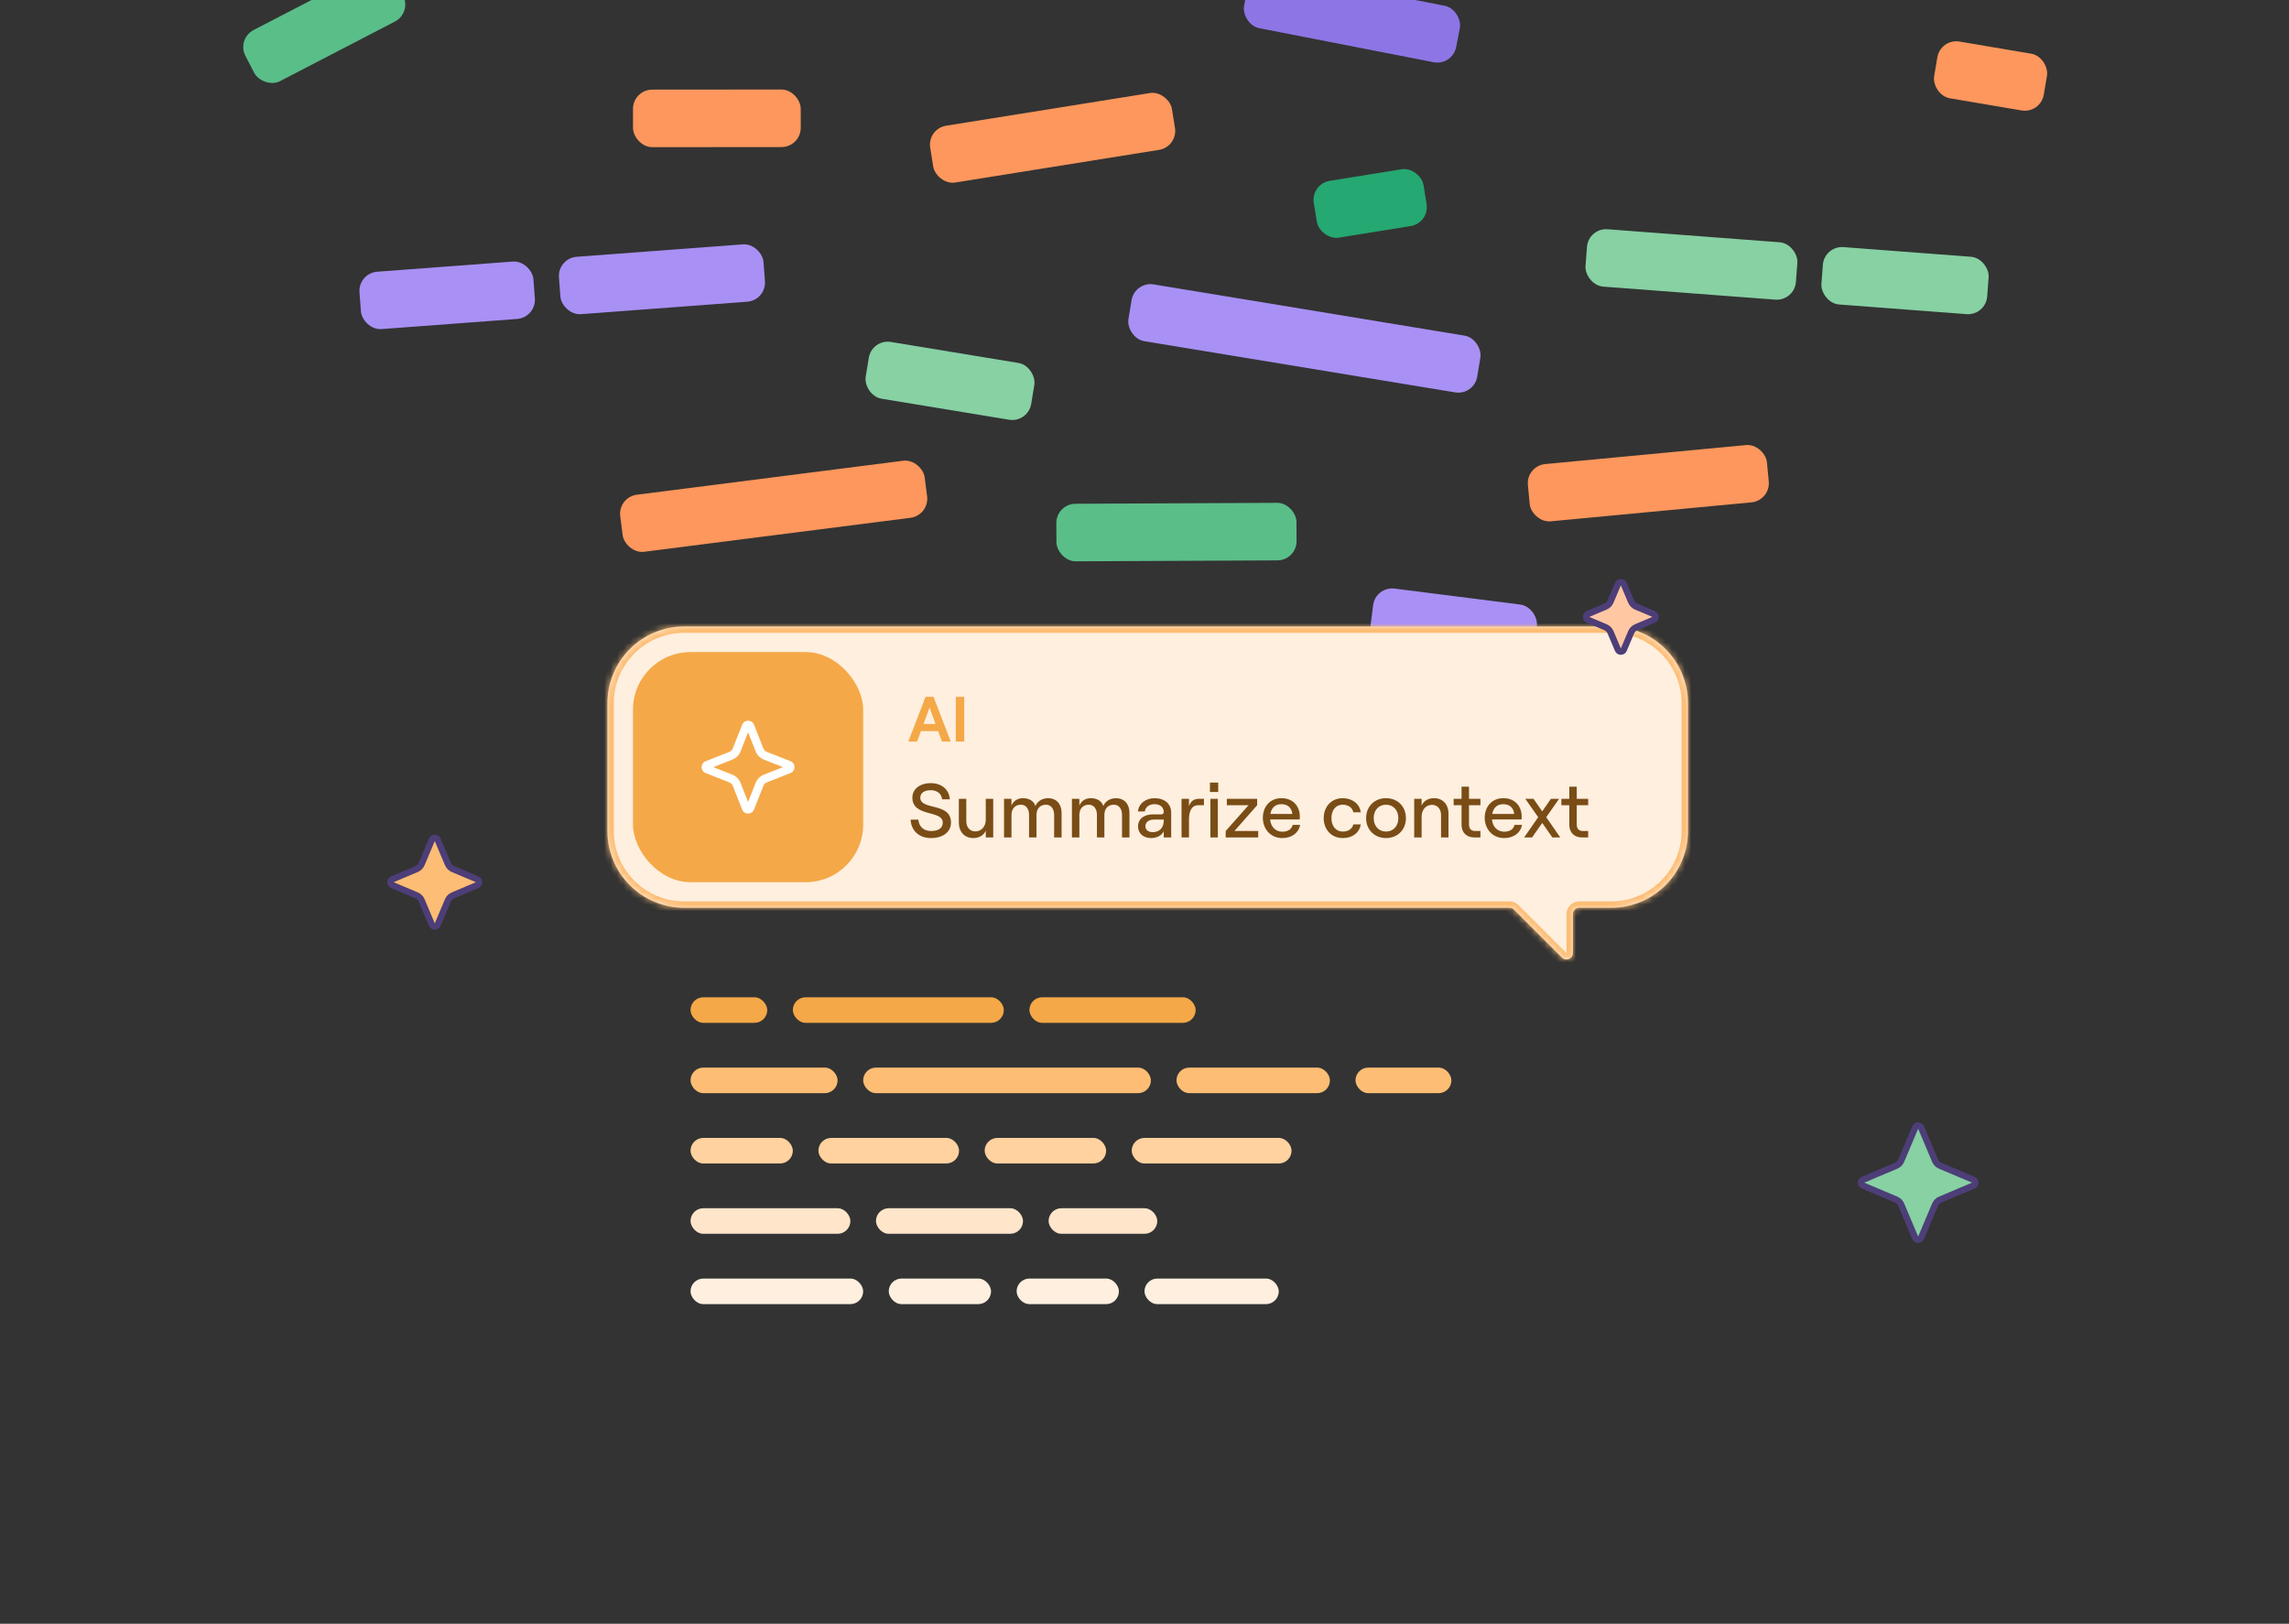 <svg width="358" height="254" viewBox="0 0 358 254" fill="none" xmlns="http://www.w3.org/2000/svg">
	<rect x="0" y="0" width="358" height="254" fill="#333333" stroke="none"/>
	<g clip-path="url(#clip0_360_12573)">
		<rect x="215.133" y="91.692" width="25.812" height="9" rx="3" transform="rotate(7.235 215.133 91.692)" fill="#A990F5" />
		<rect x="108" y="156" width="12" height="4" rx="2" fill="#F5A847" />
		<rect x="124" y="156" width="33" height="4" rx="2" fill="#F5A847" />
		<rect x="161" y="156" width="26" height="4" rx="2" fill="#F5A847" />
		<rect x="108" y="167" width="23" height="4" rx="2" fill="#FDBD74" />
		<rect x="135" y="167" width="45" height="4" rx="2" fill="#FDBD74" />
		<rect x="184" y="167" width="24" height="4" rx="2" fill="#FDBD74" />
		<rect x="212" y="167" width="15" height="4" rx="2" fill="#FDBD74" />
		<rect x="108" y="178" width="16" height="4" rx="2" fill="#FFD29F" />
		<rect x="128" y="178" width="22" height="4" rx="2" fill="#FFD29F" />
		<rect x="154" y="178" width="19" height="4" rx="2" fill="#FFD29F" />
		<rect x="177" y="178" width="25" height="4" rx="2" fill="#FFD29F" />
		<rect x="108" y="189" width="25" height="4" rx="2" fill="#FFE5CA" />
		<rect x="137" y="189" width="23" height="4" rx="2" fill="#FFE5CA" />
		<rect x="164" y="189" width="17" height="4" rx="2" fill="#FFE5CA" />
		<rect x="108" y="200" width="27" height="4" rx="2" fill="#FEEFDF" />
		<rect x="139" y="200" width="16" height="4" rx="2" fill="#FEEFDF" />
		<rect x="159" y="200" width="16" height="4" rx="2" fill="#FEEFDF" />
		<rect x="179" y="200" width="21" height="4" rx="2" fill="#FEEFDF" />
		<mask id="path-26-inside-1_360_12573" fill="white">
			<path fill-rule="evenodd" clip-rule="evenodd" d="M107 98C100.373 98 95 103.373 95 110V130C95 136.627 100.373 142 107 142H236.086C236.351 142 236.605 142.105 236.793 142.293L244.293 149.793C244.923 150.423 246 149.977 246 149.086V143C246 142.448 246.448 142 247 142H252C258.627 142 264 136.627 264 130V110C264 103.373 258.627 98 252 98H107Z" />
		</mask>
		<path fill-rule="evenodd" clip-rule="evenodd" d="M107 98C100.373 98 95 103.373 95 110V130C95 136.627 100.373 142 107 142H236.086C236.351 142 236.605 142.105 236.793 142.293L244.293 149.793C244.923 150.423 246 149.977 246 149.086V143C246 142.448 246.448 142 247 142H252C258.627 142 264 136.627 264 130V110C264 103.373 258.627 98 252 98H107Z" fill="#FEEFDF" />
		<path d="M244.293 149.793L245 149.086L244.293 149.793ZM236.793 142.293L237.5 141.586L236.793 142.293ZM96 110C96 103.925 100.925 99 107 99V97C99.82 97 94 102.82 94 110H96ZM96 130V110H94V130H96ZM107 141C100.925 141 96 136.075 96 130H94C94 137.18 99.82 143 107 143V141ZM236.086 141H107V143H236.086V141ZM245 149.086L237.5 141.586L236.086 143L243.586 150.5L245 149.086ZM245 143V149.086H247V143H245ZM252 141H247V143H252V141ZM263 130C263 136.075 258.075 141 252 141V143C259.18 143 265 137.18 265 130H263ZM263 110V130H265V110H263ZM252 99C258.075 99 263 103.925 263 110H265C265 102.82 259.18 97 252 97V99ZM107 99H252V97H107V99ZM247 143V141C245.896 141 245 141.895 245 143H247ZM243.586 150.5C244.846 151.76 247 150.868 247 149.086H245L243.586 150.5ZM236.086 143L237.5 141.586C237.125 141.211 236.616 141 236.086 141V143Z" fill="#FDBD74" mask="url(#path-26-inside-1_360_12573)" />
		<path d="M145.38 110.69L144.44 113.25H146.32L145.38 110.69ZM142.06 116L144.76 109H146L148.7 116H147.33L146.73 114.37H144.03L143.43 116H142.06ZM149.488 116V109H150.808V116H149.488Z" fill="#F5A847" />
		<path d="M145.624 131.096C143.74 131.096 142.516 129.956 142.42 128.216H143.632C143.728 129.296 144.448 129.992 145.624 129.992C146.692 129.992 147.448 129.584 147.448 128.672C147.448 126.656 142.696 127.868 142.696 124.772C142.696 123.428 143.872 122.504 145.564 122.504C147.268 122.504 148.456 123.5 148.552 125.036H147.352C147.256 124.172 146.584 123.608 145.564 123.608C144.544 123.608 143.932 124.064 143.932 124.772C143.932 126.812 148.732 125.456 148.732 128.66C148.732 130.196 147.424 131.096 145.624 131.096ZM155.339 124.952V131H154.175V129.932C153.851 130.688 153.119 131.096 152.219 131.096C150.851 131.096 149.963 130.112 149.963 128.672V124.952H151.127V128.444C151.127 129.404 151.691 130.052 152.543 130.052C153.491 130.052 154.175 129.284 154.175 128.228V124.952H155.339ZM157.032 131V124.952H158.196V126.032C158.448 125.348 159.096 124.856 159.984 124.856C160.968 124.856 161.7 125.3 161.94 126.092C162.18 125.408 162.972 124.856 163.908 124.856C165.216 124.856 166.032 125.756 166.032 127.16V131H164.868V127.484C164.868 126.524 164.388 125.876 163.584 125.876C162.66 125.876 162.108 126.524 162.108 127.484V131H160.944V127.484C160.944 126.524 160.464 125.876 159.672 125.876C158.748 125.876 158.196 126.524 158.196 127.484V131H157.032ZM167.649 131V124.952H168.813V126.032C169.065 125.348 169.713 124.856 170.601 124.856C171.585 124.856 172.317 125.3 172.557 126.092C172.797 125.408 173.589 124.856 174.525 124.856C175.833 124.856 176.649 125.756 176.649 127.16V131H175.485V127.484C175.485 126.524 175.005 125.876 174.201 125.876C173.277 125.876 172.725 126.524 172.725 127.484V131H171.561V127.484C171.561 126.524 171.081 125.876 170.289 125.876C169.365 125.876 168.813 126.524 168.813 127.484V131H167.649ZM180.042 131.096C178.806 131.096 177.99 130.352 177.99 129.272C177.99 128.108 178.914 127.388 180.342 127.388H181.602C181.878 127.388 182.01 127.244 182.01 127.028C182.01 126.296 181.482 125.792 180.546 125.792C179.706 125.792 179.094 126.32 179.058 126.932H177.978C178.074 125.744 179.154 124.856 180.582 124.856C182.142 124.856 183.174 125.756 183.174 127.1V131H182.01V130.016C181.722 130.676 180.954 131.096 180.042 131.096ZM179.142 129.248C179.142 129.8 179.598 130.172 180.27 130.172C181.374 130.172 182.01 129.464 182.01 128.348V128.204H180.45C179.658 128.204 179.142 128.612 179.142 129.248ZM187.421 125.96C186.317 125.96 185.957 126.944 185.957 128.264V131H184.793V124.952H185.957V126.116C186.233 125.312 186.713 124.952 187.565 124.952H188.297V125.96H187.421ZM189.305 131V124.952H190.469V131H189.305ZM189.233 123.884V122.42H190.529V123.884H189.233ZM191.697 131V129.992L195.273 125.96H191.877V124.952H196.617V125.96L193.065 129.992H196.785V131H191.697ZM200.546 131.096C198.674 131.096 197.51 129.62 197.51 127.94C197.51 126.248 198.566 124.856 200.426 124.856C202.298 124.856 203.294 126.188 203.294 127.724C203.294 127.88 203.282 128.072 203.27 128.18H198.65C198.746 129.32 199.49 130.1 200.546 130.1C201.434 130.1 202.01 129.716 202.178 129.032H203.342C203.126 130.28 202.034 131.096 200.546 131.096ZM198.686 127.328H202.118C202.046 126.404 201.422 125.792 200.426 125.792C199.478 125.792 198.866 126.32 198.686 127.328ZM210.014 131.096C208.118 131.096 207.026 129.644 207.026 127.976C207.026 126.308 208.118 124.856 210.014 124.856C211.43 124.856 212.654 125.696 212.822 127.064H211.658C211.55 126.38 210.866 125.876 210.038 125.876C208.838 125.876 208.238 126.812 208.238 127.976C208.238 129.14 208.85 130.076 210.05 130.076C210.878 130.076 211.478 129.644 211.67 128.96H212.822C212.63 130.232 211.562 131.096 210.014 131.096ZM216.779 131.096C214.967 131.096 213.659 129.788 213.659 127.976C213.659 126.164 214.967 124.856 216.779 124.856C218.591 124.856 219.887 126.164 219.887 127.976C219.887 129.788 218.591 131.096 216.779 131.096ZM214.847 127.976C214.847 129.212 215.627 130.076 216.779 130.076C217.919 130.076 218.699 129.212 218.699 127.976C218.699 126.74 217.919 125.876 216.779 125.876C215.627 125.876 214.847 126.74 214.847 127.976ZM221.18 131V124.952H222.344V126.02C222.668 125.264 223.388 124.856 224.288 124.856C225.656 124.856 226.544 125.84 226.544 127.28V131H225.38V127.508C225.38 126.548 224.816 125.9 223.964 125.9C223.016 125.9 222.344 126.668 222.344 127.724V131H221.18ZM228.587 123.056H229.751V124.952H231.539V125.96H229.751V128.984C229.751 129.632 230.111 129.992 230.687 129.992H231.539V131H230.603C229.379 131 228.587 130.256 228.587 129.02V125.96H227.351V124.952H228.587V123.056ZM235.246 131.096C233.374 131.096 232.21 129.62 232.21 127.94C232.21 126.248 233.266 124.856 235.126 124.856C236.998 124.856 237.994 126.188 237.994 127.724C237.994 127.88 237.982 128.072 237.97 128.18H233.35C233.446 129.32 234.19 130.1 235.246 130.1C236.134 130.1 236.71 129.716 236.878 129.032H238.042C237.826 130.28 236.734 131.096 235.246 131.096ZM233.386 127.328H236.818C236.746 126.404 236.122 125.792 235.126 125.792C234.178 125.792 233.566 126.32 233.386 127.328ZM239.612 131H238.376L240.572 127.832L238.556 124.952H239.84L241.208 126.92L242.564 124.952H243.848L241.832 127.832L244.028 131H242.792L241.208 128.732L239.612 131ZM245.438 123.056H246.602V124.952H248.39V125.96H246.602V128.984C246.602 129.632 246.962 129.992 247.538 129.992H248.39V131H247.454C246.23 131 245.438 130.256 245.438 129.02V125.96H244.202V124.952H245.438V123.056Z" fill="#7A4D16" />
		<rect x="99" y="102" width="36" height="36" rx="9" fill="#F5A847" />
		<path fill-rule="evenodd" clip-rule="evenodd" d="M117.002 114.554L115.828 117.53C115.594 118.123 115.125 118.592 114.532 118.826L111.556 120L114.532 121.174C115.125 121.408 115.594 121.877 115.828 122.47L117.002 125.446L118.176 122.47C118.41 121.877 118.879 121.408 119.472 121.174L122.448 120L119.472 118.826C118.879 118.592 118.41 118.123 118.176 117.53L117.002 114.554ZM117.932 113.369C117.6 112.525 116.405 112.525 116.072 113.369L114.619 117.053C114.517 117.311 114.313 117.515 114.056 117.617L110.371 119.07C109.527 119.403 109.527 120.597 110.371 120.93L114.056 122.383C114.313 122.485 114.517 122.689 114.619 122.947L116.072 126.631C116.405 127.475 117.6 127.475 117.932 126.631L119.385 122.947C119.487 122.689 119.691 122.485 119.949 122.383L123.633 120.93C124.477 120.597 124.477 119.403 123.633 119.07L119.949 117.617C119.691 117.515 119.487 117.311 119.385 117.053L117.932 113.369Z" fill="white" />
		<path d="M67.539 131.375C67.711 130.968 68.289 130.968 68.461 131.375L70.054 135.148C70.206 135.507 70.493 135.794 70.852 135.946L74.625 137.539C75.032 137.711 75.032 138.289 74.625 138.461L70.852 140.054C70.493 140.206 70.206 140.493 70.054 140.852L68.461 144.625C68.289 145.032 67.711 145.032 67.539 144.625L65.946 140.852C65.794 140.493 65.507 140.206 65.148 140.054L61.375 138.461C60.968 138.289 60.968 137.711 61.375 137.539L65.148 135.946C65.507 135.794 65.794 135.507 65.946 135.148L67.539 131.375Z" fill="#FDBD74" stroke="#4D3E78" />
		<path d="M299.539 176.375C299.711 175.968 300.289 175.968 300.461 176.375L302.648 181.554C302.8 181.913 303.087 182.2 303.446 182.352L308.625 184.539C309.032 184.711 309.032 185.289 308.625 185.461L303.446 187.648C303.087 187.8 302.8 188.087 302.648 188.446L300.461 193.625C300.289 194.032 299.711 194.032 299.539 193.625L297.352 188.446C297.2 188.087 296.913 187.8 296.554 187.648L291.375 185.461C290.968 185.289 290.968 184.711 291.375 184.539L296.554 182.352C296.913 182.2 297.2 181.913 297.352 181.554L299.539 176.375Z" fill="#87D1A3" stroke="#4D3E78" />
		<path d="M253.039 91.375C253.211 90.968 253.789 90.968 253.961 91.375L255.109 94.093C255.261 94.453 255.547 94.739 255.907 94.891L258.625 96.039C259.032 96.211 259.032 96.789 258.625 96.961L255.907 98.109C255.547 98.261 255.261 98.547 255.109 98.907L253.961 101.625C253.789 102.032 253.211 102.032 253.039 101.625L251.891 98.907C251.739 98.547 251.453 98.261 251.093 98.109L248.375 96.961C247.968 96.789 247.968 96.211 248.375 96.039L251.093 94.891C251.453 94.739 251.739 94.453 251.891 94.093L253.039 91.375Z" fill="#FFC8A3" stroke="#4D3E78" />
		<rect x="96.625" y="77.767" width="48" height="9" rx="3" transform="rotate(-7.274 96.625 77.767)" fill="#FD975D" />
		<rect x="136.371" y="53" width="26.232" height="9" rx="3" transform="rotate(9.357 136.371 53)" fill="#87D1A3" />
		<rect x="99" y="14.022" width="26.232" height="9" rx="3" transform="rotate(-0.048 99 14.022)" fill="#FD975D" />
		<rect x="37" y="6.079" width="26.232" height="9" rx="3" transform="rotate(-27.418 37 6.079)" fill="#5ABE89" />
		<rect x="205" y="28.766" width="17.388" height="9" rx="3" transform="rotate(-9.153 205 28.766)" fill="#25A871" />
		<rect x="303.504" y="6" width="17.388" height="9" rx="3" transform="rotate(9.615 303.504 6)" fill="#FD975D" />
		<rect x="177.465" y="44" width="55.286" height="9" rx="3" transform="rotate(9.357 177.465 44)" fill="#A990F5" />
		<rect x="145.008" y="20.14" width="38.29" height="9" rx="3" transform="rotate(-9.106 145.008 20.14)" fill="#FD975D" />
		<rect x="195.727" y="-5" width="33.792" height="9" rx="3" transform="rotate(11.051 195.727 -5)" fill="#8D75E6" />
		<rect x="165.199" y="78.818" width="37.557" height="9" rx="3" transform="rotate(-0.267 165.199 78.818)" fill="#5ABE89" />
		<rect x="238.68" y="72.875" width="37.557" height="9" rx="3" transform="rotate(-5.402 238.68 72.875)" fill="#FD975D" />
		<rect x="248.43" y="35.633" width="33" height="9" rx="3" transform="rotate(4.332 248.43 35.633)" fill="#87D1A3" />
		<rect x="285.324" y="38.428" width="26" height="9" rx="3" transform="rotate(4.332 285.324 38.428)" fill="#87D1A3" />
		<rect x="56" y="42.728" width="27.282" height="9" rx="3" transform="rotate(-4.279 56 42.728)" fill="#A990F5" />
		<rect x="87.195" y="40.394" width="32.084" height="9" rx="3" transform="rotate(-4.279 87.195 40.394)" fill="#A990F5" />
	</g>
	<defs>
		<clipPath id="clip0_360_12573">
			<rect width="358" height="254" rx="12" fill="white" />
		</clipPath>
	</defs>
</svg>

